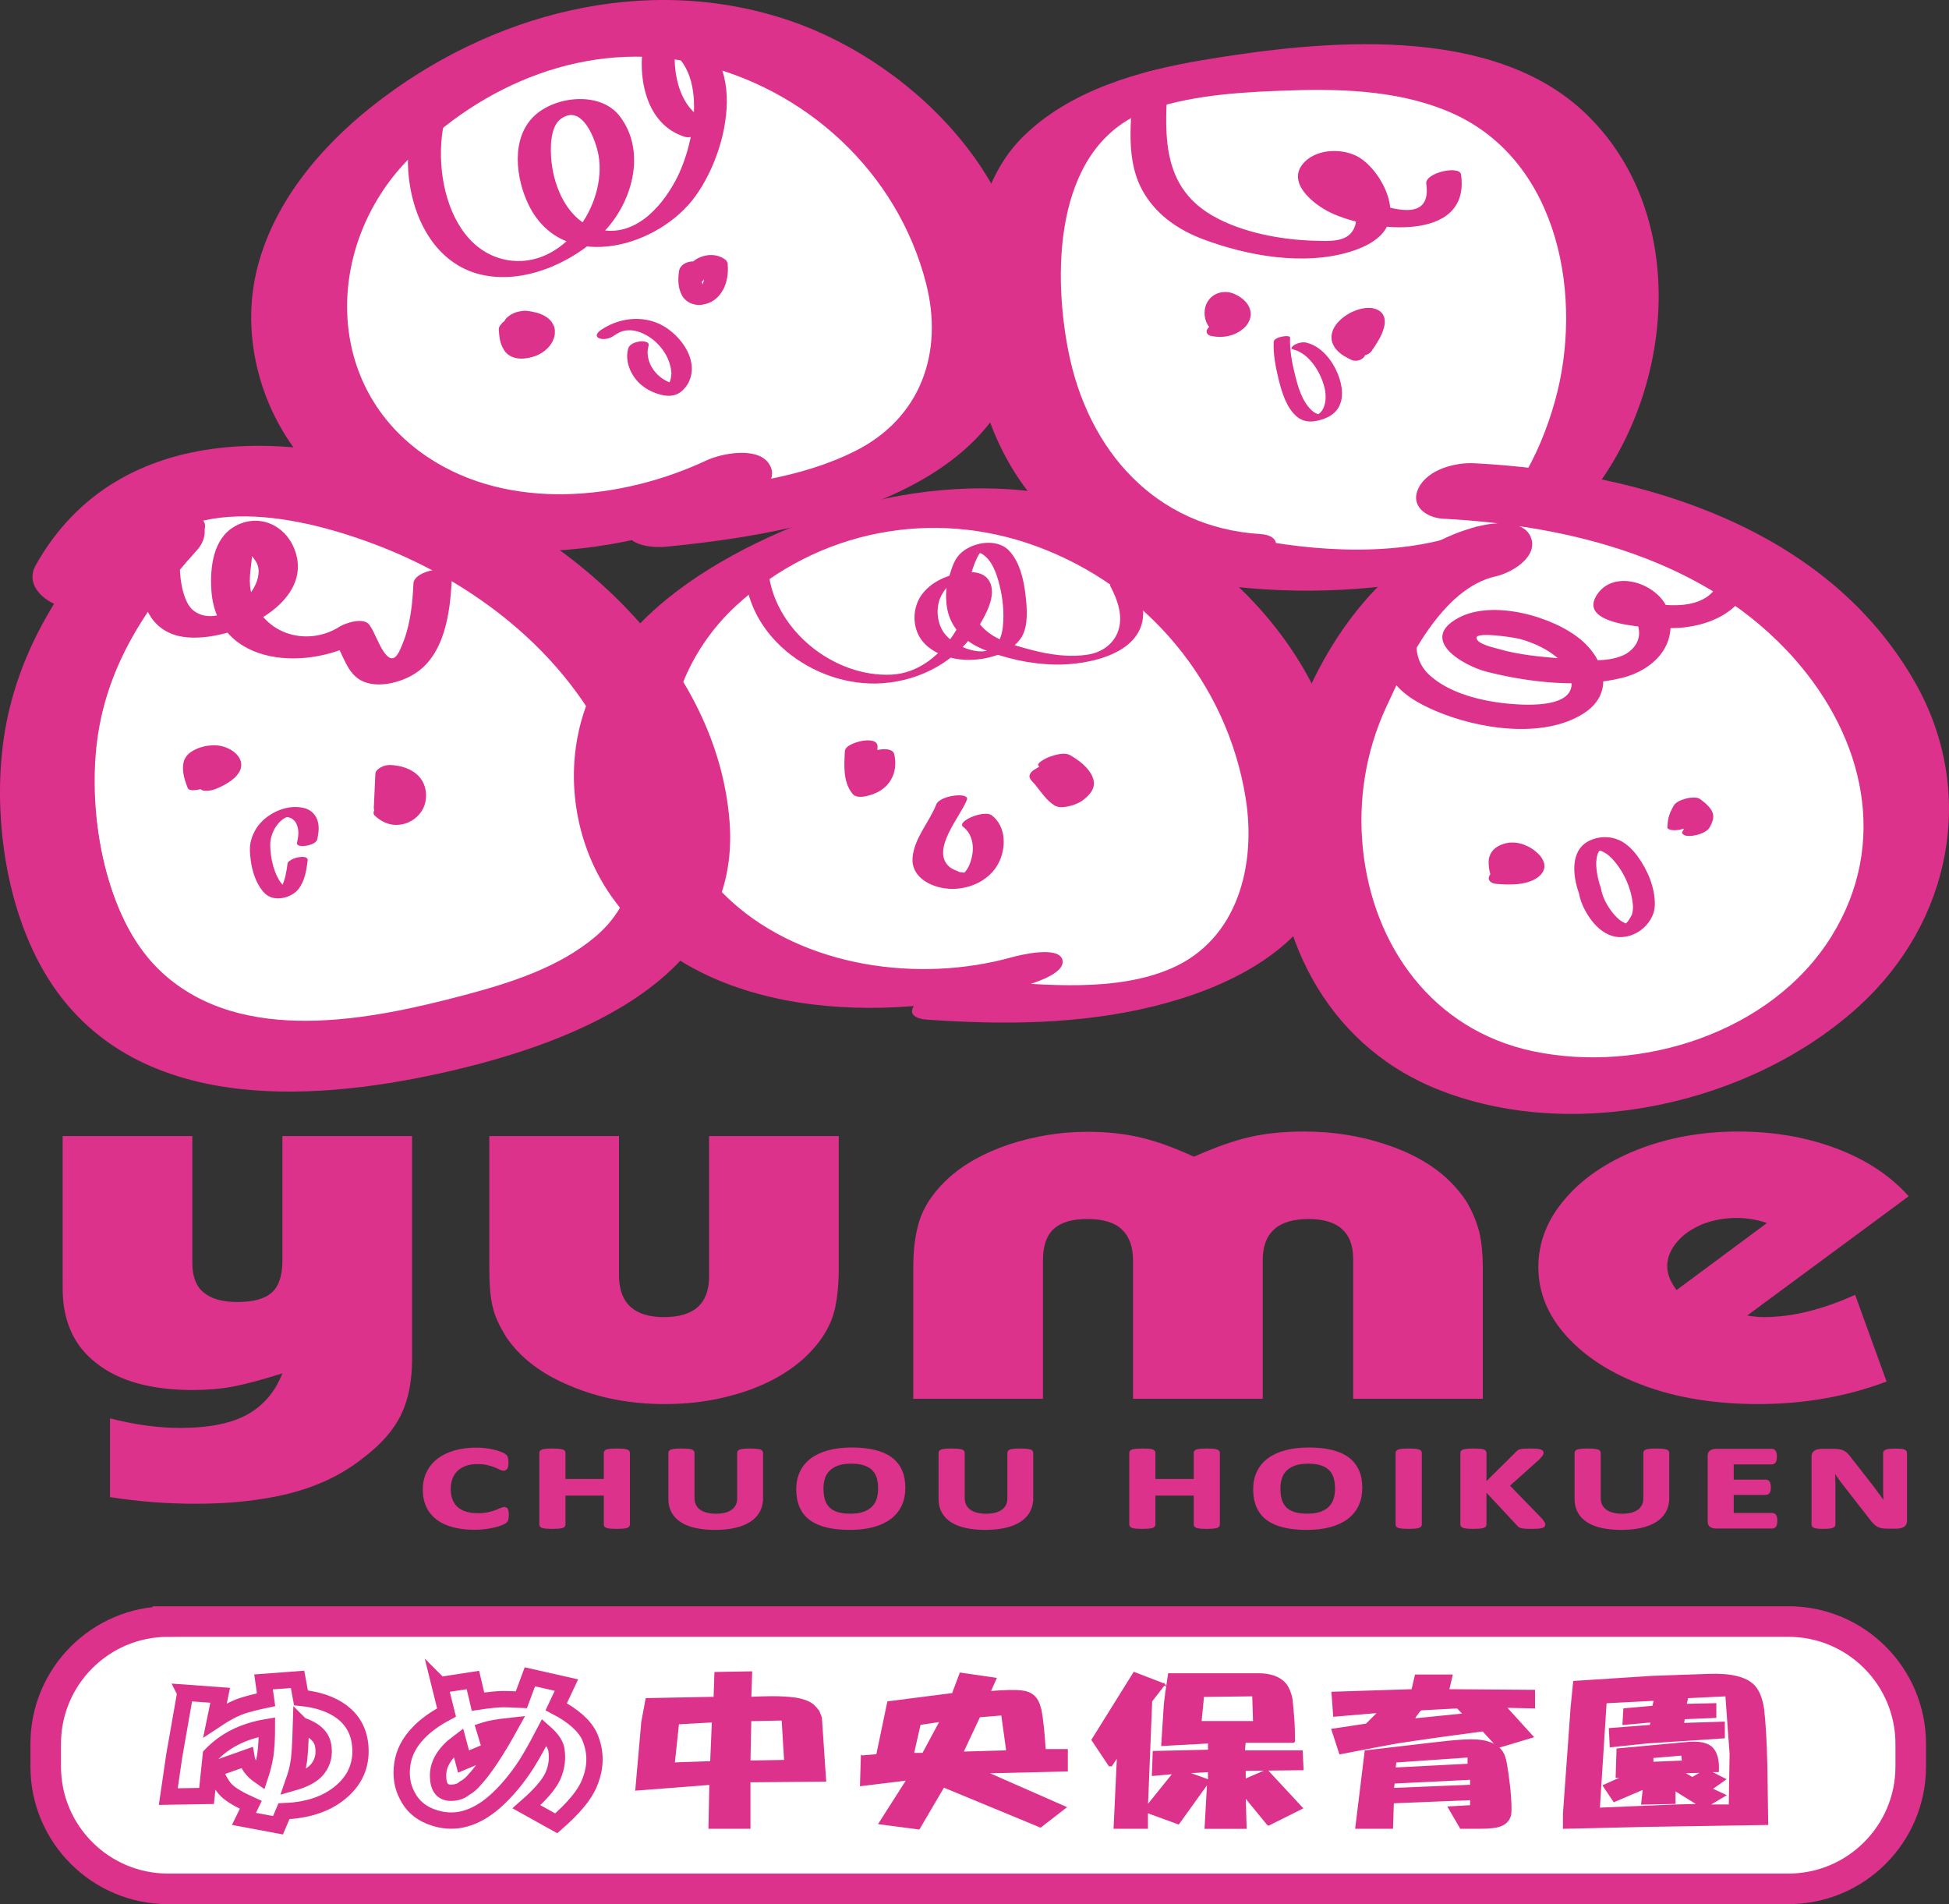 <?xml version="1.0" encoding="UTF-8"?>
<svg id="_レイヤー_2" data-name="レイヤー 2" xmlns="http://www.w3.org/2000/svg" width="308.293" height="301.162" viewBox="0 0 308.293 301.162">
  <rect x="0" y="0" width="308.293" height="301.162" fill="#333333" stroke="none"/>
  <defs>
    <style>
      .cls-1, .cls-2, .cls-3 {
        fill: #fff;
      }

      .cls-2 {
        stroke-width: 2.579px;
      }

      .cls-2, .cls-4, .cls-5, .cls-3 {
        stroke: #dd328b;
      }

      .cls-4 {
        stroke-width: .322px;
      }

      .cls-4, .cls-5, .cls-6 {
        fill: #dd328b;
      }

      .cls-5 {
        stroke-width: .542px;
      }

      .cls-3 {
        stroke-width: 4.836px;
      }
    </style>
  </defs>
  <g id="_レイヤー_1-2" data-name="レイヤー 1">
    <g>
      <g>
        <path class="cls-3" d="M26.575,256.466h256.319c10.677,0,19.345,8.668,19.345,19.345v3.589c0,10.676-8.668,19.344-19.344,19.344H26.575c-10.677,0-19.345-8.668-19.345-19.345v-3.587c0-10.677,8.668-19.345,19.345-19.345Z"/>
        <g>
          <path class="cls-2" d="M29.31,267.728l5.515.402-.807,3.93c1.614-1.074,3.003-1.813,4.17-2.217.986-.335,2.287-.671,3.901-1.007l-.403-2.821,5.381-.403.538,2.922c2.69.269,4.843,1.008,6.457,2.217,1.971,1.477,2.96,3.56,2.96,6.247,0,2.754-1.211,5.038-3.632,6.851-2.153,1.612-4.977,2.484-8.475,2.619l-.942,2.217-5.381-1.007,1.076-2.217c-1.795-.806-3.049-1.544-3.767-2.217-.718-.671-1.391-1.813-2.017-3.425l5.111-1.813c.179,1.075.896,2.049,2.153,2.921.358-1.074.626-2.149.807-3.224.178-1.208.269-2.72.269-4.534-3.678.605-6.637,2.083-8.878,4.434l-.672,6.449-6.054.1.942-6.449,1.749-9.974ZM47.604,272.866c-.09,3.224-.224,5.239-.403,6.045-.09.74-.359,1.748-.807,3.023,1.883-.536,3.182-1.275,3.901-2.217.808-1.073,1.076-2.317.808-3.727-.269-1.411-1.436-2.451-3.498-3.124Z"/>
          <path class="cls-2" d="M69.557,266.519l5.246-.806.807,3.425c1.793-.267,3.138-.402,4.035-.402.448,0,1.389.034,2.825.1l1.345-3.627,5.784,1.309-1.614,3.426c2.69,1.41,4.439,2.956,5.246,4.634,1.076,2.419,1.076,4.904,0,7.456-.718,1.813-2.468,3.929-5.246,6.347l-4.708-2.62c2.153-1.88,3.542-3.492,4.17-4.836.626-1.41.807-2.854.538-4.332-.181-.806-.807-1.678-1.883-2.619-1.435,2.754-2.556,4.702-3.363,5.843-1.435,2.083-2.96,3.829-4.574,5.239-3.05,2.619-6.144,3.459-9.282,2.519-2.064-.605-3.543-1.779-4.439-3.526-.807-1.477-1.076-3.157-.807-5.038.269-1.814,1.12-3.459,2.556-4.937,1.076-1.142,2.556-2.217,4.439-3.224l-1.076-4.332ZM76.686,273.672l.942,3.124-4.305,1.813-.807-3.023c-2.152,1.612-3.228,3.36-3.228,5.239,0,1.813.673,2.721,2.018,2.721.896,0,1.614-.236,2.152-.705.626-.336,1.21-.84,1.749-1.511,1.524-1.678,3.363-4.466,5.515-8.362-1.883.201-3.228.437-4.035.704Z"/>
          <path class="cls-4" d="M101.599,272.362l.672-3.627,10.762-.202.134-3.93,5.65-.1-.135,4.03c1.345-.066,2.51-.1,3.497-.1,1.255,0,2.422.068,3.497.2,1.345.202,2.331.571,2.96,1.109.269.269.538.571.807.906l.403,1.008.673,9.975-11.972.1v7.356h-6.322l.135-6.952-11.703.907.942-10.681ZM112.495,278.709l.269-6.448-5.515.302-.672,6.347,5.919-.202ZM124.198,278.509l-.403-6.549-5.112.1-.135,6.549,5.65-.1Z"/>
          <path class="cls-4" d="M136.331,277.803l2.422-.202,1.749-8.362,10.223-1.31,1.211-3.224,5.516.806-.942,2.115c2.51-.201,4.214-.234,5.111-.1,1.346.135,2.241.806,2.69,2.015.089.269.18.571.269.907.269,1.343.492,3.46.673,6.347h3.497v3.224l-12.645.302v.1l12.375,5.441-3.901,3.023-15.335-6.347-3.901,6.649-6.188-.806,4.439-6.953-7.399.907.135-4.534ZM146.016,277.4l2.825-5.239-3.363.504-1.076,4.736h1.614ZM159.332,276.997l-.807-5.845-3.631.303-2.69,5.742,7.129-.201Z"/>
          <path class="cls-4" d="M184.112,266.418l-2.019,2.619-.672,16.725,4.304-5.34-3.363.302.134-3.627,8.744-.202v-1.31l-7.398.403c.178-2.754.313-4.837.403-6.247.089-1.007.313-2.653.673-4.937h14.123c1.972,0,3.408.539,4.305,1.613.448.604.76,1.377.941,2.317.089.806.178,1.781.269,2.921.089,1.143.134,2.386.134,3.728l-.134.102h-7.667l-.134,1.511h9.146l.135,2.821-9.147.1v1.613l3.497-1.511,5.515,5.944-5.245,2.62-.135-.102-3.631-4.432.134,5.038h-6.322l.403-7.255-4.709,6.549-4.976-1.813v2.519h-5.112l.539-11.486-1.076,1.612h-.269l-2.69-4.03,6.591-10.579,4.709,1.815ZM191.24,281.632v-1.511l-3.631.202,3.631,1.31ZM198.37,272.362l-.135-4.232-7.936.102-.403,4.13h8.474Z"/>
          <path class="cls-4" d="M216.154,272.766l2.017-2.015-7.13.604-.268-3.627,12.643-.403.539-2.317h5.65l-.539,2.317,13.587.102v2.619l-4.574-.1,4.304,4.734-5.381,1.613-2.421-2.62c-5.112.673-9.642,1.311-13.587,1.915-1.883.337-4.888.907-9.012,1.713l-1.21-3.728,5.381-.806ZM233.91,289.088h-2.826l-1.882-3.224,3.497-.202v-1.108l-12.376.504-.134,4.03h-5.65l1.48-12.091,10.358-1.209,2.69-.302c1.972-.202,3.497-.268,4.574-.202,1.793.135,3.048.672,3.767,1.612.357.403.626,1.109.807,2.116.179,1.008.357,2.317.538,3.929.18,2.015.224,3.358.135,4.03-.181.806-.673,1.376-1.48,1.713-.629.268-1.795.403-3.497.403ZM232.699,282.438v-1.108l-12.241.604-.135,1.008,12.376-.504ZM232.296,279.113v-1.31l-11.569.806-.134,1.108,11.703-.604ZM231.623,271.153l-1.076-1.108-5.65.302c-.268,0-.718.539-1.345,1.613l8.071-.807Z"/>
          <path class="cls-4" d="M248.598,270.045l.403-4.03,12.509-.806,8.744-.302c3.497-.134,5.873.437,7.13,1.712.716.74,1.21,1.915,1.48,3.526.268,2.15.447,5.207.538,9.169l.134,9.168-19.235.302-12.914.303v-2.217l1.212-16.826ZM265.008,285.562l3.767-.102-3.901-2.417v2.115l-5.111.1.268-2.417-4.708,2.015-1.614-2.419,3.363-1.511-1.346.101.135-4.333,10.895-1.007c1.972-.201,3.316.068,4.036.807.716.739,1.03,1.949.941,3.627h-1.48l2.556,1.309-2.153,1.511,2.153,1.007-2.556,1.511.134.102h3.229l.134-8.162-.673-9.27-6.187.303-.268,1.208,4.708-.1v2.015l-4.977.202-.134.906,6.456-.2v2.317l-12.106.806-5.784.604-.135-2.719,6.457-.504.135-.705-4.44.402.134-2.317,4.574-.402.269-1.109-7.801.403-1.076,16.826,12.106-.504ZM266.22,278.609l-.135-1.108-4.708.402v.907l4.843-.202ZM267.699,281.228l1.749-1.008-3.363.102,1.614.906Z"/>
        </g>
      </g>
      <g>
        <path class="cls-5" d="M80.211,239.658c0,.155-.007.287-.02.396-.014.107-.034.201-.061.279-.027.078-.064.145-.11.201s-.118.12-.218.191c-.1.071-.293.162-.58.274-.286.112-.637.219-1.051.322-.414.103-.887.188-1.419.256-.532.068-1.108.103-1.726.103-1.21,0-2.302-.128-3.275-.383-.974-.254-1.802-.634-2.484-1.14-.682-.506-1.206-1.138-1.57-1.896-.364-.758-.546-1.641-.546-2.647,0-1.025.2-1.935.601-2.73.4-.795.96-1.463,1.679-2.003.718-.54,1.581-.95,2.586-1.23,1.005-.28,2.113-.42,3.323-.42.492,0,.964.028,1.419.084.455.056.876.131,1.262.219.387.091.735.195,1.044.313.309.119.525.219.648.303.123.084.206.154.253.21.045.056.082.127.109.215.027.086.048.189.061.307.014.118.02.265.02.437,0,.187-.009.345-.027.476-.019.131-.05.235-.096.317-.046.08-.1.14-.164.177-.064.037-.136.056-.219.056-.136,0-.309-.055-.518-.163-.209-.11-.48-.231-.812-.364-.332-.133-.728-.254-1.187-.364-.46-.107-1.008-.163-1.644-.163-.701,0-1.326.098-1.877.294-.55.196-1.019.476-1.405.84-.387.363-.68.802-.88,1.318-.2.516-.3,1.096-.3,1.742,0,.709.107,1.322.321,1.84.214.519.519.947.914,1.282.396.335.874.585,1.433.75.56.166,1.189.247,1.89.247.637,0,1.187-.051,1.651-.154.464-.103.862-.216,1.194-.34.332-.124.605-.236.819-.335.213-.099.379-.149.498-.149.091,0,.164.013.219.037.054.024.1.075.136.149.036.074.064.178.082.311.018.134.027.313.027.536Z"/>
        <path class="cls-5" d="M99.368,241.148c0,.063-.03.119-.089.168-.059.05-.157.091-.293.121-.136.032-.318.056-.546.075-.227.019-.514.028-.86.028-.355,0-.648-.009-.88-.028-.232-.019-.414-.043-.546-.075-.132-.03-.228-.071-.287-.121-.059-.049-.089-.105-.089-.168v-4.872h-6.605v4.872c0,.063-.027.119-.082.168-.054.05-.15.091-.286.121-.136.032-.319.056-.546.075-.228.019-.519.028-.874.028-.346,0-.635-.009-.867-.028-.232-.019-.416-.043-.552-.075-.137-.03-.234-.071-.294-.121-.059-.049-.089-.105-.089-.168v-11.386c0-.062.03-.118.089-.168.059-.049.157-.09.294-.121.136-.03.321-.056.552-.075.232-.019.521-.028.867-.028.355,0,.646.009.874.028.227.019.409.044.546.075.136.032.232.072.286.121.055.05.082.106.082.168v4.427h6.605v-4.427c0-.062.029-.118.089-.168.059-.049.155-.09.287-.121.132-.03.314-.056.546-.075.232-.019.525-.028.88-.028.345,0,.632.009.86.028.227.019.409.044.546.075.136.032.234.072.293.121.059.05.089.106.089.168v11.386Z"/>
        <path class="cls-5" d="M120.423,236.992c0,.739-.159,1.402-.478,1.985-.318.585-.787,1.079-1.406,1.482-.619.405-1.383.711-2.293.922-.91.211-1.956.317-3.139.317-1.11,0-2.107-.096-2.989-.285-.882-.189-1.628-.476-2.238-.862-.61-.386-1.076-.865-1.399-1.44-.323-.574-.484-1.247-.484-2.017v-7.333c0-.062.027-.118.082-.168.055-.049.152-.09.293-.121.141-.03.325-.056.553-.075.227-.019.519-.028.874-.028.346,0,.633.009.86.028.227.019.409.044.546.075.136.032.234.072.293.121.059.05.089.106.089.168v7.119c0,.478.086.892.259,1.244.173.35.421.641.744.87.322.231.71.403,1.16.518.451.114.953.173,1.508.173.564,0,1.069-.058,1.515-.177.446-.118.823-.29,1.133-.518.309-.226.548-.506.717-.837.168-.334.253-.71.253-1.133v-7.258c0-.062.027-.118.082-.168.055-.049.15-.09.287-.121.137-.03.321-.056.553-.075.232-.019.521-.028.866-.028s.63.009.853.028c.223.019.402.044.539.075.136.032.232.072.287.121.054.05.082.106.082.168v7.23Z"/>
        <path class="cls-5" d="M142.938,235.315c0,1.001-.182,1.895-.546,2.684-.364.788-.906,1.458-1.624,2.008-.719.549-1.609.968-2.668,1.257-1.06.289-2.286.434-3.678.434-1.374,0-2.573-.124-3.596-.369-1.024-.245-1.876-.619-2.559-1.122-.682-.504-1.194-1.143-1.535-1.919-.341-.777-.512-1.697-.512-2.759,0-.975.182-1.852.546-2.632.364-.78.905-1.443,1.624-1.99.718-.547,1.608-.967,2.668-1.258,1.059-.291,2.29-.438,3.691-.438,1.338,0,2.518.121,3.542.364,1.023.243,1.878.616,2.566,1.118.687.503,1.205,1.139,1.556,1.905.35.767.525,1.673.525,2.716ZM139.171,235.446c0-.633-.073-1.209-.218-1.728-.146-.518-.394-.963-.744-1.332-.35-.371-.817-.655-1.399-.858-.582-.201-1.31-.303-2.184-.303-.883,0-1.619.114-2.211.341-.591.227-1.069.529-1.433.91-.364.378-.621.821-.771,1.327-.15.506-.226,1.042-.226,1.607,0,.659.073,1.25.219,1.775.145.525.391.975.737,1.347.346.372.809.657,1.392.852.582.196,1.315.294,2.197.294s1.62-.112,2.211-.336c.591-.224,1.069-.527,1.433-.913.363-.385.621-.834.771-1.347.15-.512.225-1.057.225-1.635Z"/>
        <path class="cls-5" d="M163.16,236.992c0,.739-.159,1.402-.477,1.985-.32.585-.787,1.079-1.406,1.482-.618.405-1.383.711-2.293.922-.91.211-1.956.317-3.139.317-1.109,0-2.106-.096-2.988-.285-.883-.189-1.629-.476-2.239-.862-.609-.386-1.076-.865-1.398-1.44-.323-.574-.485-1.247-.485-2.017v-7.333c0-.062.027-.118.082-.168.055-.049.152-.09.293-.121.141-.03.325-.056.553-.075.227-.019.519-.028.873-.028.346,0,.632.009.859.028.227.019.409.044.547.075.136.032.233.072.293.121.059.05.089.106.089.168v7.119c0,.478.086.892.26,1.244.173.35.42.641.743.87.323.231.71.403,1.16.518.45.114.953.173,1.508.173.564,0,1.069-.058,1.515-.177.445-.118.823-.29,1.133-.518.309-.226.547-.506.716-.837.168-.334.252-.71.252-1.133v-7.258c0-.062.028-.118.083-.168.054-.049.149-.09.286-.121.136-.03.321-.056.553-.075.232-.019.521-.028.866-.028s.631.009.854.028c.223.019.402.044.539.075.136.032.232.072.287.121.055.05.082.106.082.168v7.23Z"/>
        <path class="cls-5" d="M192.686,241.148c0,.063-.03.119-.089.168-.06.05-.158.091-.294.121-.136.032-.318.056-.546.075-.227.019-.514.028-.859.028-.356,0-.648-.009-.88-.028-.232-.019-.414-.043-.546-.075-.132-.03-.227-.071-.287-.121-.059-.049-.089-.105-.089-.168v-4.872h-6.605v4.872c0,.063-.028.119-.082.168-.055.05-.15.091-.287.121-.136.032-.318.056-.546.075-.227.019-.519.028-.873.028-.346,0-.634-.009-.866-.028-.232-.019-.416-.043-.553-.075-.136-.03-.234-.071-.294-.121-.059-.049-.089-.105-.089-.168v-11.386c0-.062.029-.118.089-.168.059-.049.158-.09.294-.121.136-.03.321-.056.553-.075.232-.019.52-.028.866-.028.355,0,.646.009.873.028.227.019.409.044.546.075.136.032.232.072.287.121.054.05.082.106.082.168v4.427h6.605v-4.427c0-.062.029-.118.089-.168.059-.049.155-.09.287-.121.132-.03.314-.056.546-.075.232-.019.525-.028.88-.028.345,0,.632.009.859.028.227.019.409.044.546.075.136.032.234.072.294.121.058.05.089.106.089.168v11.386Z"/>
        <path class="cls-5" d="M215.215,235.315c0,1.001-.182,1.895-.546,2.684-.364.788-.905,1.458-1.624,2.008-.718.549-1.608.968-2.668,1.257s-2.286.434-3.677.434c-1.375,0-2.572-.124-3.596-.369-1.024-.245-1.876-.619-2.559-1.122-.683-.504-1.194-1.143-1.536-1.919-.341-.777-.512-1.697-.512-2.759,0-.975.182-1.852.546-2.632.364-.78.906-1.443,1.624-1.99.718-.547,1.608-.967,2.668-1.258,1.06-.291,2.29-.438,3.691-.438,1.338,0,2.519.121,3.542.364,1.024.243,1.879.616,2.565,1.118.687.503,1.206,1.139,1.556,1.905.351.767.526,1.673.526,2.716ZM211.448,235.446c0-.633-.072-1.209-.218-1.728-.146-.518-.394-.963-.744-1.332-.35-.371-.816-.655-1.398-.858-.583-.201-1.311-.303-2.184-.303-.883,0-1.62.114-2.211.341-.591.227-1.069.529-1.433.91-.364.378-.62.821-.771,1.327-.149.506-.225,1.042-.225,1.607,0,.659.073,1.25.218,1.775.146.525.392.975.737,1.347.346.372.81.657,1.392.852.582.196,1.314.294,2.197.294s1.62-.112,2.211-.336c.591-.224,1.069-.527,1.433-.913.364-.385.62-.834.771-1.347.15-.512.225-1.057.225-1.635Z"/>
        <path class="cls-5" d="M224.629,241.148c0,.063-.03.119-.089.168-.06.05-.158.091-.294.121-.136.032-.318.056-.546.075-.227.019-.519.028-.873.028-.346,0-.634-.009-.866-.028-.232-.019-.416-.043-.553-.075-.136-.03-.234-.071-.294-.121-.059-.049-.089-.105-.089-.168v-11.386c0-.062.029-.118.089-.168.059-.049.16-.09.301-.121.14-.03.324-.056.553-.075.226-.019.513-.028.859-.028.355,0,.646.009.873.028.227.019.409.044.546.075.136.032.234.072.294.121.058.05.089.106.089.168v11.386Z"/>
        <path class="cls-5" d="M244.168,241.12c0,.069-.024.129-.075.182-.05.054-.146.097-.287.131-.141.035-.335.061-.58.079-.246.019-.555.028-.928.028-.591,0-1.017-.016-1.276-.047-.26-.03-.447-.077-.56-.14-.114-.062-.203-.136-.266-.224l-5.336-5.721v5.721c0,.069-.028.128-.082.177-.055.05-.15.092-.287.126-.136.035-.318.061-.546.079-.227.019-.519.028-.873.028-.346,0-.634-.009-.866-.028-.232-.019-.416-.044-.553-.079-.136-.034-.234-.076-.294-.126-.059-.049-.089-.109-.089-.177v-11.358c0-.068.029-.127.089-.177.059-.049.157-.09.294-.121.136-.03.321-.056.553-.075.232-.019.52-.028.866-.028.354,0,.646.009.873.028.227.019.409.044.546.075.137.032.232.072.287.121.054.05.082.11.082.177v5.135l5.172-5.125c.064-.08.141-.147.232-.201.091-.052.21-.094.355-.126.146-.03.332-.051.56-.065.227-.012.519-.019.874-.019.364,0,.665.009.901.028.235.019.424.047.566.079.141.035.239.077.294.126.055.05.082.106.082.168,0,.106-.041.215-.123.326-.082.112-.237.289-.464.532l-4.845,4.332,5.282,5.45c.201.255.321.423.361.507.042.084.062.152.062.201Z"/>
        <path class="cls-5" d="M263.763,236.992c0,.739-.159,1.402-.477,1.985-.319.585-.787,1.079-1.406,1.482-.618.405-1.383.711-2.293.922-.91.211-1.956.317-3.139.317-1.109,0-2.106-.096-2.988-.285-.883-.189-1.629-.476-2.239-.862-.609-.386-1.075-.865-1.398-1.44-.323-.574-.485-1.247-.485-2.017v-7.333c0-.062.028-.118.083-.168.054-.049.152-.09.293-.121.141-.03.325-.056.553-.075.227-.019.519-.028.874-.028.346,0,.632.009.859.028.227.019.409.044.547.075.136.032.233.072.293.121.059.05.089.106.089.168v7.119c0,.478.086.892.26,1.244.173.35.42.641.743.87.323.231.71.403,1.16.518.45.114.953.173,1.508.173.564,0,1.069-.058,1.515-.177.446-.118.823-.29,1.133-.518.309-.226.547-.506.716-.837.168-.334.252-.71.252-1.133v-7.258c0-.062.028-.118.083-.168.054-.049.149-.09.286-.121.136-.03.321-.056.553-.075.232-.019.521-.028.866-.028s.631.009.854.028c.223.019.402.044.539.075.136.032.232.072.287.121.055.05.082.106.082.168v7.23Z"/>
        <path class="cls-5" d="M280.861,240.524c0,.181-.012.33-.034.451-.023.121-.057.219-.103.294-.045.075-.103.129-.17.163-.069.035-.143.051-.225.051h-8.871c-.301,0-.553-.061-.758-.182-.204-.121-.307-.317-.307-.591v-10.51c0-.273.103-.471.307-.592.205-.121.457-.182.758-.182h8.816c.082,0,.154.016.218.047.064.032.118.086.164.163.044.078.079.177.102.299.023.121.035.275.035.462,0,.173-.012.321-.035.442-.022.121-.057.219-.102.294-.047.074-.1.129-.164.162-.064.035-.136.051-.218.051h-6.305v2.946h5.336c.082,0,.157.016.225.051.069.034.125.086.17.159.045.07.08.167.103.288.022.121.034.269.034.442,0,.181-.012.33-.034.448-.022.119-.057.212-.103.284-.045.071-.101.123-.17.154-.068.03-.144.047-.225.047h-5.336v3.401h6.36c.082,0,.156.016.225.051.068.035.125.089.17.163.045.075.079.173.103.294.022.121.034.27.034.451Z"/>
        <path class="cls-5" d="M301.384,240.627c0,.143-.036.269-.11.381-.072.112-.17.205-.293.28-.124.075-.269.129-.437.163-.168.034-.339.051-.512.051h-1.528c-.32,0-.594-.021-.826-.065-.232-.043-.447-.122-.641-.238-.196-.114-.385-.271-.567-.465-.182-.196-.387-.449-.615-.759l-4.394-5.637c-.255-.336-.514-.697-.778-1.087-.264-.387-.5-.765-.71-1.131h-.027c.036.448.063.893.082,1.336.019.446.028.903.028,1.375v6.308c0,.063-.026.119-.076.168-.05.05-.136.092-.259.126-.122.035-.289.061-.498.079-.21.019-.478.028-.806.028-.318,0-.582-.009-.791-.028-.21-.019-.373-.044-.492-.079-.118-.034-.199-.076-.245-.126-.047-.049-.069-.105-.069-.168v-10.836c0-.291.125-.511.376-.658.249-.146.557-.219.921-.219h1.924c.345,0,.637.021.873.061.237.041.448.107.634.201.187.093.361.223.526.387.163.164.331.369.505.61l3.439,4.407c.199.268.398.531.594.788.195.258.384.516.566.773.182.258.36.511.533.759.173.25.341.497.505.746h.014c-.028-.436-.048-.889-.062-1.361s-.021-.922-.021-1.352v-5.656c0-.062.028-.118.083-.168.054-.049.145-.093.273-.131.127-.037.295-.063.505-.079.209-.014.477-.023.805-.023.309,0,.569.009.778.023.209.016.371.042.485.079.113.037.192.082.238.131.045.05.069.106.069.168v10.837Z"/>
      </g>
      <g>
        <path class="cls-1" d="M194.799,87.836c-27.512-1.271-37.052-27.731-33.289-50.974,1.973-13.568,8.282-19.133,21.91-23.056,14.945-3.211,42.639-5.838,56.341,3.252,16.942,11.838,18.607,34.033,11.057,51.897-4.449,8.902-9.474,15.824-19.691,18.605-12.93,3.306-29.739,3.18-42.366-.003"/>
        <path class="cls-6" d="M199.38,84.472c-16.616-1.04-27.306-13.209-30.399-28.997-2.599-13.268-1.975-33.07,13.093-38.189,7.037-2.391,15.299-2.78,22.687-3.005,8.35-.254,17.343.188,25.072,3.676,16.969,7.657,20.67,29.383,16.104,45.578-2.227,7.9-7.069,18.489-15.566,21.206-10.919,3.491-24.786,2.348-35.746-.281-3.321-.796-7.199-.01-10.167,1.64-1.288.716-4.965,3.736-1.561,4.552,12.799,3.07,26.178,3.522,39.203,1.67,11.713-1.666,23.297-5.567,30.534-15.456,12.352-16.881,14.166-43.393-1.668-58.775-14.951-14.524-42.056-11.722-60.801-8.575-9.987,1.677-20.908,4.763-28.326,12.085-6.735,6.648-8.149,16.65-8.334,25.704-.214,10.504,2.303,21.183,8.588,29.74,6.663,9.07,17.093,13.463,28.126,14.154,3.372.211,7.539-.547,10.229-2.741,2.042-1.665,2.044-3.792-1.068-3.987h0Z"/>
      </g>
      <path class="cls-6" d="M179.29,13.133c-.322,5.865-1.491,12.358,1.801,17.636,2.151,3.449,5.471,5.655,9.191,7.061,7.01,2.65,15.964,4.234,23.28,1.988,2.491-.765,5.446-2.171,6.194-4.914.936-3.431-1.908-8.245-4.718-9.977-2.433-1.5-6.532-1.479-8.669.677-3.112,3.141,1.347,6.709,4.134,8.046,6.161,2.956,22.16,4.883,20.602-6.05-.213-1.491-5.749-.286-5.498,1.473.8,5.612-4.399,4.299-8.143,3.068-1.936-.637-4.017-1.434-5.409-3.001-.587-.66-.775-1.771-1.234-2.313-.832-.984.009.58.214.983,1.144,2.253,4.608,5.387,3.096,8.419-1.078,2.162-4.037,1.898-6.111,1.847-5.317-.131-11.56-1.277-16.226-3.964-8.608-4.958-7.471-13.949-7.005-22.453.068-1.232-5.394-.431-5.498,1.473h0Z"/>
      <g>
        <g>
          <path class="cls-1" d="M114.726,76.162c-18.778,9.027-48.931,10.59-62.118-9.291-15.351-24.797,4.076-47.329,27.429-57.64,24.921-11.737,58.116-1.424,70.126,24.115,4.957,9.562,7.382,21.707.608,31.31-9.037,12.803-29.644,16.026-44.45,17.423"/>
          <path class="cls-6" d="M111.736,72.825c-13.482,6.314-31.178,8.096-44.106-.542-16.58-11.079-16.22-33.43-3.195-46.927,11.769-12.195,28.6-19.12,45.441-15.379,17.564,3.902,32.085,17.23,36.601,34.81,2.822,10.987-.84,21.325-11.151,26.522-8.606,4.338-18.621,5.468-28.085,6.384-2.676.259-7.914,1.956-8.298,5.221-.401,3.41,4.109,3.776,6.456,3.549,20.302-1.965,53.406-7.708,56.702-32.904,3.002-22.948-16.955-43.39-37.105-50.266-22.804-7.781-47.56-1.169-66.081,13.468-8.472,6.696-15.958,15.669-18.406,26.422-2.528,11.104,1.274,23.51,9.286,31.553,17.257,17.324,47.574,14.29,67.918,4.763,2.183-1.022,5.869-3.554,3.817-6.302-1.931-2.586-7.474-1.46-9.796-.372h0Z"/>
        </g>
        <path class="cls-6" d="M68.136,13.25c-6.66,8.734-4.162,27.221,7.825,30.152,6.783,1.659,14.485-1.785,19.294-6.483,4.655-4.547,7.179-12.893,2.725-18.601-3.029-3.882-10.081-3.17-13.457.006-3.743,3.521-2.95,9.869-.91,14.065,5.197,10.687,19.609,7.086,25.837-.644,6.085-7.553,9.709-24.893-3.24-27.494-1.05-.211-3.904.33-4.212,1.633-1.364,5.758-.052,13.829,6.38,15.771,1.379.416,6.041-1.72,4.194-2.278-5.654-1.707-6.584-9.34-5.417-14.268l-4.212,1.633c9.661,1.94,7.239,15.642,3.902,21.843-2.454,4.559-6.824,9.193-12.488,7.599-4.449-1.253-6.68-6.356-7.126-10.619-.188-1.796-.285-5.416,1.415-6.71,3.508-2.67,5.636,3.466,6.033,5.716,1.383,7.842-5.645,18.174-14.508,16.55-11.107-2.035-13.012-20.459-7.264-27.996,1.227-1.609-3.875-1.05-4.771.125h0Z"/>
        <path class="cls-6" d="M99.391,55.078c-.611,1.985.36,4.246,1.825,5.6,1.026.947,2.321,1.552,3.683,1.831,1.141.233,2.249.049,3.101-.792.355-.35.667-.731.895-1.175,1.916-3.733-1.663-8.188-5.046-9.507-2.936-1.145-6.283-.58-8.849,1.198-.413.286-.966.898-.282,1.243.632.319,1.71.084,2.266-.301.152-.105.305-.208.463-.305.096-.059.193-.113.29-.169.041-.024.29-.152.11-.062-.147.073.28-.123.341-.148.076-.031.157-.056.231-.091.13-.06-.327.088.044-.011.153-.041.307-.076.46-.117.221-.06-.316.025-.09.02.093-.002.192-.029.284-.04.12-.014.553-.003.16-.019.167.007.334-.003.501.005.092.004.184.011.275.019-.05-.004-.28-.044-.03,0,.143.025.287.045.43.075.142.029.283.063.423.102.07.019.139.039.208.06-.235-.073.098.038.117.045.572.214,1.122.497,1.629.84,1.735,1.173,3.224,3.293,3.364,5.553.012.2.014.095-.003.302-.01.13-.022.258-.042.387-.042.269-.116.524-.206.78-.019.053-.042.105-.064.157.087-.201-.015.028-.041.071-.074.123-.147.245-.232.361-.034.046-.075.091-.107.138-.13.197.163-.137-.031.036-.115.103-.223.209-.343.307l2.263-.606c-1.682-.242-3.165-1.065-4.143-2.547-.711-1.077-1.019-2.459-.655-3.643.212-.688-.993-.737-1.38-.68-.631.093-1.604.383-1.819,1.084h0Z"/>
        <path class="cls-6" d="M78.918,52.349c.034.651.109,1.31.305,1.934.07.223.158.438.267.645.146.277.289.568.504.801,1.24,1.347,3.334,1.115,4.875.505.619-.245,1.25-.66,1.72-1.134.324-.327.636-.713.826-1.139.184-.412.35-.82.355-1.275.003-.276.004-.578-.065-.852-.071-.281-.222-.542-.367-.789-.282-.48-.768-.852-1.25-1.113-.872-.473-1.835-.651-2.807-.772-.344-.024-.681.004-1.013.086-.357.049-.701.151-1.03.304-.302.119-.574.285-.815.498-.229.154-.415.35-.56.588-.194.379-.296.843.039,1.193.38.397.907.485,1.429.55.058.007.116.015.173.023l-.587-.087c.387.058.769.145,1.136.283l-.486-.186c.283.109.553.248.794.433l-.355-.278c.216.17.402.373.535.615l-.197-.362c.134.25.205.524.213.807l-.011-.412c.005.289-.055.573-.162.841l.169-.418c-.092.222-.214.429-.365.616l.328-.404c-.106.13-.225.248-.356.353l.465-.369c-.088.069-.18.13-.278.184l.582-.313c-.074.039-.15.073-.228.102l.677-.237c-.071.025-.144.045-.218.059l.705-.133c-.062.011-.124.018-.187.02l.661-.02c-.068.002-.136-.002-.204-.011l.587.087c-.087-.013-.17-.035-.252-.066l.486.186c-.117-.047-.225-.11-.324-.188l.355.278c-.207-.165-.364-.379-.491-.61l.197.362c-.419-.78-.527-1.709-.572-2.579-.059-.223-.183-.39-.374-.501-.185-.172-.406-.281-.663-.325-.303-.08-.609-.105-.918-.077-.351-.007-.696.041-1.036.143-.612.181-1.282.442-1.725.92l-.328.404c-.168.256-.221.533-.158.831h0Z"/>
        <path class="cls-6" d="M107.413,42.862c-.209,1.325-.178,2.756.511,3.942.602,1.035,1.884,1.558,3.047,1.404.804-.106,1.557-.389,2.195-.902.543-.437.943-.972,1.271-1.583.305-.569.48-1.218.593-1.85.058-.324.09-.653.102-.982.006-.167.007-.334.003-.501-.002-.097-.006-.194-.011-.291-.002-.04-.005-.079-.007-.119.023-.255-.039-.487-.186-.696-.08-.114-.176-.207-.289-.281-1.203-.841-2.727-.845-4.037-.258-1.125.504-1.955,1.529-2.464,2.625-.154.333-.121.756.09,1.057.22.313.662.52,1.032.562.883.1,1.927-.273,2.322-1.125.083-.179.174-.353.276-.521l-.209.34c.159-.255.339-.491.55-.704l-.307.302c.142-.138.294-.262.461-.369l-.392.246c.129-.079.263-.146.405-.199l-.463.174c.108-.037.216-.066.328-.086l-.488.081c.112-.017.223-.024.336-.023l-.463-.017c.133.006.262.025.391.056l-.417-.108c.154.042.3.1.442.174l-.351-.19c.084.046.165.096.245.149l-.451-.96c.051.793.01,1.593-.19,2.364l.097-.361c-.113.423-.274.832-.501,1.207l.209-.34c-.134.215-.288.416-.468.594l.307-.302c-.119.115-.247.218-.386.307l.392-.246c-.106.066-.216.122-.332.167l.463-.174c-.102.038-.205.067-.312.085l.488-.081c-.095.015-.19.021-.287.018l.463.017c-.095-.004-.188-.018-.28-.04l.417.108c-.109-.028-.212-.069-.312-.121l.351.19c-.135-.074-.256-.166-.365-.274l.264.264c-.165-.168-.294-.364-.398-.575l.157.331c-.197-.414-.289-.865-.328-1.32l.029.365c-.045-.588,0-1.178.092-1.76.057-.363-.173-.751-.451-.96-.324-.244-.834-.352-1.23-.315-.859.081-1.809.574-1.956,1.504h0Z"/>
      </g>
      <path class="cls-6" d="M201.468,54.081c-.08,1.963.312,4.01.781,5.906.503,2.032,1.229,4.51,2.896,5.916.877.739,1.939.89,3.045.674,1.199-.233,2.507-.734,3.274-1.736,1.238-1.617.875-3.922.16-5.681-.882-2.17-2.599-4.387-4.978-4.965-.591-.143-1.291.035-1.821.308-.232.12-.889.619-.295.763,1.842.447,3.232,2.072,4.079,3.688.811,1.547,1.452,3.609.83,5.329-.109.302-.253.588-.461.832-.125.146-.24.241-.314.299-.018.015-.291.185-.095.065-.127.062-.121.062.016.002-.066.027-.133.052-.201.075.431-.095-.262.053.138-.042-.482.115.079.08.149.013-.027.026-.234-.041-.38-.097-.32-.124-.606-.344-.857-.578-1.447-1.351-2.086-3.572-2.556-5.429-.489-1.935-.896-4.032-.814-6.039.02-.489-2.562-.134-2.596.696h0Z"/>
      <g>
        <path class="cls-6" d="M192.886,51.602c-1.951-1.435-1.065-6.099,2.203-3.931,3.261,2.168.42,5.399-2.904,4.572"/>
        <path class="cls-6" d="M193.891,50.869c-.041-.031-.08-.066-.121-.096-.126-.094.175.184.072.065-.059-.068-.124-.13-.18-.201-.113-.143-.208-.298-.29-.461l.107.215c-.186-.383-.287-.798-.315-1.223l.015.24c-.02-.368.026-.716.113-1.073.035-.143-.093.245-.025.082.016-.039.03-.08.046-.119.032-.077.068-.152.109-.224.019-.035.046-.069.063-.105.017-.038-.189.249-.068.101.05-.061.103-.119.155-.178.106-.12-.268.214-.116.104.031-.022.062-.047.092-.07.15-.116-.148.092-.175.099.037-.009.085-.043.119-.06.192-.098-.247.075-.195.069.036-.005.082-.021.116-.032.158-.052-.383.045-.214.037.048-.002.098-.008.146-.012.177-.015-.372-.022-.16-.001.047.005.094.008.14.014.042.006.083.016.124.021-.389-.046-.195-.043-.083-.01.109.033.213.076.319.117.164.064-.218-.115-.058-.029.066.035.133.07.198.107.152.088.3.184.442.288.077.056.152.114.225.175.026.022.051.045.078.067.101.082-.167-.168-.016-.013.217.224.409.461.554.738l-.107-.215c.124.25.203.514.225.793l-.015-.24c.011.201-.013.39-.053.586-.029.144-.089.036.024-.066-.024.022-.037.099-.049.128-.036.085-.078.167-.124.247-.023.04-.051.079-.074.119.165-.29.101-.145.046-.074-.065.083-.134.161-.208.236-.036.036-.183.171-.013.017.177-.16-.002-.003-.041.027-.082.064-.167.12-.253.178-.181.123.302-.163.105-.062-.048.024-.094.051-.143.074-.098.048-.2.087-.3.131.472-.21.071-.029-.065.006-.056.015-.112.026-.168.04-.28.07.332-.044.094-.014-.119.015-.237.03-.357.038-.061.004-.122.005-.183.007-.24.008.328.017.085,0-.127-.009-.253-.016-.379-.032-.075-.01-.15-.021-.225-.035-.28-.05.231.055.007.001-.336-.081-.646-.096-.985-.005-.291.078-.656.254-.85.497-.153.191-.305.452-.218.708.083.241.29.443.542.504,1.888.455,3.925.097,5.379-1.243.506-.466.884-1.094,1.004-1.777.126-.716-.106-1.447-.522-2.028-.503-.703-1.266-1.217-2.047-1.564-.716-.318-1.548-.389-2.307-.192-1.291.335-2.193,1.393-2.362,2.705-.162,1.251.283,2.57,1.306,3.338.228.171.612.207.881.186.322-.025.72-.15.977-.354.436-.346.673-.906.151-1.297h0Z"/>
      </g>
      <g>
        <path class="cls-6" d="M214.629,56.011c-9.047-4.032,8.669-11.343,1.124-.85"/>
        <path class="cls-6" d="M215.396,55.054c-.22-.098-.437-.204-.649-.319l.265.144c-.362-.197-.712-.422-1.025-.692-.076-.065-.149-.133-.219-.204l.2.2c-.178-.179-.338-.377-.465-.595-.032-.055-.061-.111-.089-.168l.119.251c-.081-.171-.14-.353-.17-.54-.008-.051-.014-.101-.018-.153l.022.277c-.014-.175-.003-.352.03-.524.009-.05.021-.099.034-.148l-.073.273c.05-.189.125-.37.217-.542.027-.05.055-.099.085-.148l-.158.257c.125-.204.272-.393.434-.568.048-.051.096-.102.146-.151l-.232.228c.21-.207.44-.393.682-.561.069-.048.14-.094.211-.139l-.296.187c.259-.163.53-.306.811-.427.077-.033.154-.064.232-.093l-.35.132c.223-.084.451-.153.683-.204.062-.013.125-.025.188-.036l-.369.061c.16-.026.322-.043.484-.045.043,0,.087,0,.13.002l-.35-.013c.142.006.283.024.42.059l-.315-.082c.109.028.216.068.315.122l-.265-.144c.092.05.178.113.252.187l-.2-.2c.083.084.151.182.202.289l-.119-.251c.07.149.106.31.12.473l-.022-.277c.018.228-.006.457-.051.681-.015.076-.033.151-.053.225l.073-.273c-.067.251-.156.496-.257.735-.125.296-.269.584-.424.866-.102.186-.21.37-.32.551l.158-.257c-.255.416-.528.82-.812,1.215-.104.115-.168.246-.194.394-.052.134-.057.271-.014.413.034.144.107.261.219.351.096.116.218.197.365.244l.315.082c.243.033.482.017.718-.047l.35-.132c.206-.1.382-.239.528-.415.388-.539.749-1.096,1.087-1.668.225-.381.434-.772.609-1.179.169-.393.297-.801.388-1.218.053-.243.082-.491.063-.74-.014-.19-.021-.385-.074-.569-.013-.044-.027-.087-.045-.129-.051-.124-.108-.247-.174-.365-.041-.074-.09-.142-.148-.204-.115-.124-.239-.259-.383-.356-.117-.078-.246-.142-.37-.207-.038-.02-.077-.038-.116-.054-.04-.016-.081-.031-.123-.043-.146-.044-.294-.083-.443-.115-.093-.02-.187-.033-.281-.039-.215-.015-.433-.026-.649-.017-.108.005-.215.016-.321.031-.233.034-.468.07-.698.124-.355.083-.697.214-1.035.348-.236.093-.467.203-.689.326-.325.181-.643.381-.942.603-.29.216-.549.465-.803.723-.171.173-.328.36-.464.562-.181.27-.358.556-.47.864-.069.191-.121.389-.162.588-.022.107-.036.216-.04.326-.008.201.011.404.037.602.015.113.04.225.075.333.064.201.16.394.256.58.06.117.131.228.208.334.086.117.181.227.282.331.178.183.357.362.555.522.38.307.805.545,1.235.775.196.105.395.201.598.291.158.065.321.095.49.089.184.019.365,0,.544-.054.182-.042.348-.117.498-.225.149-.079.276-.186.38-.322l.158-.257c.08-.178.097-.361.05-.55l-.119-.251c-.121-.16-.276-.275-.465-.345h0Z"/>
      </g>
      <g>
        <g>
          <path class="cls-1" d="M24.935,84.608c-8.727,9.532-15.328,19.019-16.964,32.44-1.492,9.806.896,22.505,4.914,31.769,9.979,19.98,33.567,20.127,52.821,16.113,15.229-3.291,40.809-9.561,42.308-29.355,1.137-16.812-12.412-34.801-25.15-44.523-17.256-12.39-56.429-26.236-70.133-.664"/>
          <path class="cls-6" d="M18.124,84.591C9.211,94.424,2.144,105.351.539,118.789c-1.495,12.515.956,27.811,8.725,38.035,14.302,18.822,42.83,15.066,62.826,10.275,18.94-4.538,45.093-14.193,43.246-37.965-1.036-13.34-9.603-25.879-18.89-35.019-7.343-7.227-16.338-12.42-25.891-16.172-20.872-8.199-51.877-10.278-64.636,12.43-3.22,5.73,11.394,4,13.622.034,3.508-6.243,8.2-10.102,15.455-10.452,8.083-.39,16.326,1.901,23.78,4.829,18.221,7.157,34.852,21.446,40.448,40.823,2.522,8.734,1.998,17.96-5.029,24.385-5.796,5.3-13.821,7.721-21.266,9.637-15.567,4.006-35.574,7.062-47.891-5.958-8.342-8.818-11.118-24.41-9.929-36.126,1.331-13.115,7.974-23.365,16.635-32.92,2.395-2.642-2.046-3.894-3.887-3.952-3.479-.11-7.386,1.326-9.735,3.918h0Z"/>
        </g>
        <path class="cls-6" d="M28.546,80.162c-6.991,3.343-9.39,18.362-.214,20.445,6.971,1.583,21.852-4.667,18.226-13.799-1.543-3.886-5.722-5.631-9.399-3.574-3.445,1.928-3.954,6.492-3.727,10.072.79,12.426,15.881,12.906,24.101,7.693l-4.701.251c1.502,2.195,2.004,5.476,4.699,6.568,2.419.979,5.633.167,7.795-1.097,5.045-2.951,5.893-9.881,6.138-15.166.118-2.549-5.967-1.367-6.065.728-.142,3.058-.453,6.259-1.562,9.136-.754,1.954-1.529,3.936-3.088,1.732-.915-1.294-1.383-2.96-2.302-4.303-.876-1.28-3.781-.332-4.701.251-5.425,3.442-12.678.994-14.059-5.556-.456-2.162.142-4.09.214-6.21.137-.635.356-1.24.658-1.817l-1.857.647c.275,1.279,2.036,2.191,2.191,3.843.407,4.327-6.647,9.671-10.404,6.463-2.584-2.207-3.024-12.03.478-13.704,3.783-1.809.33-3.921-2.424-2.604h0Z"/>
        <path class="cls-6" d="M50.163,132.805c.26-1.069.408-2.33-.068-3.363-.368-.801-1.043-1.375-1.893-1.612-2.465-.686-5.361.505-7.022,2.354-.792.881-1.34,2.007-1.568,3.168-.131.669-.079,1.408-.024,2.085.052.63.149,1.257.294,1.873.258,1.096.665,2.15,1.282,3.095.438.67,1.018,1.301,1.809,1.539,1.477.444,3.402-.186,4.322-1.431s1.191-2.917,1.373-4.417c.079-.65-.923-.599-1.34-.53s-.849.182-1.215.398c-.208.123-.595.333-.627.6-.154,1.275-.38,2.582-.962,3.739-.02.039-.042.078-.063.116.118-.215.017-.031-.012.009-.045.063-.087.128-.134.189-.054.07-.118.133-.172.203-.12.151.2-.153.09-.084-.042.026-.09.069-.126.103-.136.126.362-.21.093-.066-.149.08.429-.191.233-.111-.122.05-.308.07.306-.101-.213.059.476-.088.298-.061-.131.02-.266-.004.266-.021-.266.009.4.054.101.003-.206-.035.296.113.073.017-.064-.027-.13-.052-.194-.078-.026-.011-.051-.029-.078-.039-.152-.059.173.139.05.027-.057-.052-.131-.09-.192-.138-.285-.225-.525-.503-.736-.796-.028-.039-.193-.29-.102-.145-.052-.082-.102-.166-.15-.251-.119-.21-.228-.425-.328-.644-.205-.45-.372-.916-.51-1.391-.317-1.092-.478-2.231-.491-3.367-.007-.573.07-1.024.254-1.586.077-.235.167-.465.271-.689.048-.103.098-.204.151-.305,0-.002.121-.215.05-.092-.062.106.08-.127.094-.148.117-.18.243-.354.378-.52.073-.09.149-.178.228-.263.031-.034.064-.066.094-.1.032-.033.064-.065.096-.097-.124.117-.155.146-.091.086.161-.136.315-.277.485-.402.035-.026.071-.05.106-.076.14-.104.198-.036-.082.05.093-.028.186-.113.272-.161.134-.074.48-.196-.032.004.094-.037.185-.081.279-.117.037-.014.075-.027.112-.041.243-.096-.413.116-.223.074.101-.022.209-.05.308-.081-.579.18-.27.058-.099.03.332-.055-.392.008-.099.006.08,0,.162-.001.242-.005.228-.01-.365-.039-.141-.008.052.007.104.01.156.017.072.01.369.091.159.022-.223-.073.095.034.146.053.086.032.166.075.251.109.063.025.163.108-.053-.035.041.027.084.052.125.08.151.104.29.225.412.362.069.077.131.16.191.244-.111-.155.028.052.059.113.513,1.004.383,2.051.134,3.074-.239.984,2.947.499,3.182-.468h0Z"/>
        <g>
          <path class="cls-6" d="M31.495,124.179c-4.231-10.281,10.934-3.697,2.013.094"/>
          <path class="cls-6" d="M33.284,123.699c-.379-.922-.704-1.904-.756-2.906-.01-.2-.008-.4.01-.599l-.018.189c.039-.411.151-.821.386-1.165l-.139.203c.093-.135.202-.257.328-.362l-.245.206c.077-.064.158-.121.244-.172l-.335.198c.066-.038.134-.073.203-.104l-.41.18c.065-.028.131-.053.199-.075l-.469.151c.071-.023.143-.042.217-.058l-.482.104c.083-.018.168-.031.252-.041l-.445.049c.118-.013.237-.019.355-.017l-.389-.004c.191.002.381.022.568.055l-.315-.056c.366.066.722.184,1.058.344l-.222-.106c.433.208.838.486,1.166.839.087.094.168.193.242.297l-.11-.155c.214.303.366.653.399,1.026.009.104.009.209,0,.313l.018-.189c-.033.349-.171.677-.368.965l.139-.203c-.174.251-.388.472-.621.669l.245-.206c-.239.201-.498.378-.767.537l.335-.198c-.317.187-.647.351-.984.499l.41-.18c-.039.017-.077.034-.116.05-.204.07-.397.163-.577.279-.154.079-.291.18-.412.305-.131.15-.254.391-.047.547l.222.106c.231.059.466.079.704.06.469-.031.963-.12,1.396-.304.341-.145.683-.292,1.015-.459.294-.148.577-.316.859-.486.383-.23.732-.502,1.066-.799.272-.242.486-.515.688-.817.127-.189.23-.394.293-.613.127-.44.125-.928-.042-1.357-.17-.438-.48-.837-.825-1.152-.393-.357-.861-.612-1.346-.821-.502-.216-1.058-.34-1.602-.377-.49-.033-.963-.004-1.448.065-.261.037-.52.095-.775.164-.251.068-.502.144-.742.244-.37.154-.656.296-.995.506-.172.106-.324.241-.476.373-.216.187-.384.424-.528.669-.293.499-.358,1.116-.348,1.683.015.802.225,1.596.489,2.349.084.241.176.48.273.716.099.242.424.294.647.317.205.018.409.011.612-.021.239-.019.473-.062.704-.129.417-.119.866-.263,1.214-.528l.245-.206c.121-.106.173-.237.157-.392h0Z"/>
        </g>
        <g>
          <path class="cls-6" d="M60.932,127.556c.093-2.013.156-3.355.248-5.368,7.38.341,4.23,10.282-.278,6.039"/>
          <path class="cls-6" d="M62.736,127.385c.082-1.79.166-3.579.248-5.368l-2.453,1.36c.251.013.502.035.751.072.128.019.373.086-.154-.031.051.011.102.02.153.031.109.024.216.05.323.08.193.054.378.125.565.194.153.057-.352-.166-.166-.071.047.024.096.045.143.069.084.043.167.088.248.137.149.088.287.188.425.292.228.171-.247-.24-.018-.014.06.059.121.117.178.179.22.237.405.504.554.791l-.142-.274c.241.477.373.995.402,1.527l-.014-.309c.02.443-.028.888-.152,1.315-.014.05-.033.099-.047.15-.036.138.141-.354.044-.128-.045.106-.089.211-.141.314-.045.089-.094.176-.148.261-.026.042-.054.082-.081.123-.137.21.234-.292.112-.15-.063.073-.122.147-.189.217-.033.034-.068.066-.101.099-.194.194.379-.291.156-.132-.076.054-.151.106-.228.157-.181.12.501-.254.247-.142-.047.021-.095.041-.141.064-.229.113.551-.171.303-.108-.039.01-.078.022-.117.033-.284.08.272-.053.315-.054-.057,0-.12.013-.176.02-.276.034.442.019.276,0-.049-.005-.099-.004-.148-.008-.051-.004-.101-.013-.151-.018-.199-.021.501.118.196.032-.072-.02-.317-.143-.378-.125-.004.001.365.172.217.094-.034-.018-.069-.033-.103-.05-.063-.032-.126-.066-.187-.102-.132-.077-.259-.162-.381-.252-.07-.052-.139-.129-.216-.169.002.001.257.233.12.102-.043-.041-.088-.08-.131-.12-.631-.588-1.663-.545-2.406-.176-.353.175-.762.418-.934.79-.124.269-.206.658.046.893,1.068.996,2.34,1.605,3.831,1.475,1.448-.126,2.742-.898,3.555-2.091,1.121-1.644.995-4.09-.368-5.557-1.136-1.223-2.818-1.726-4.445-1.809-.57-.029-1.11.09-1.607.371-.342.194-.825.543-.845.988-.082,1.789-.166,3.579-.248,5.368-.039.841.919,1.097,1.611,1.014.469-.056.966-.192,1.349-.48.27-.203.63-.509.647-.876h0Z"/>
        </g>
      </g>
      <g>
        <g>
          <path class="cls-1" d="M235.537,87.123c-13.019,2.37-22.746,23.15-25.291,30.884-6.501,25.068,5.677,57.118,46.035,53.197,37.652-4.24,54.032-35.306,41.142-59.188-11.755-22.014-36.282-32.943-66.675-34.36"/>
          <path class="cls-6" d="M234.458,83.095c-18.701,4.137-31.678,28.015-32.569,45.977-.909,18.314,7.665,35.892,25.15,43.07,21.61,8.871,50.091,2.504,67.09-13.068,14.502-13.284,18.603-33.774,8.861-51.016-13.904-24.606-43.246-33.403-69.781-34.79-3.01-.157-7.344.955-8.815,3.911-1.42,2.853,1.233,4.725,3.889,4.864,20.228,1.058,41.708,6.44,55.611,22.21,10.97,12.443,14.93,29.087,5.843,43.786-9.451,15.288-30.238,21.857-47.339,18.205-15.729-3.359-25.256-16.564-26.827-32.096-.77-7.615.462-15.258,3.645-22.192,3.304-7.195,8.863-18.916,17.399-20.805,2.352-.52,6.444-2.853,5.646-5.83-.836-3.12-5.528-2.729-7.805-2.225h0Z"/>
        </g>
        <path class="cls-6" d="M219.885,95.483c-.427,3.826-2.058,7.765-.028,11.441,1.502,2.718,4.484,4.342,7.245,5.524,6.593,2.822,17.014,4.51,23.434.362,4.831-3.121,3.406-8.385-.481-11.641-4.405-3.691-13.9-6.356-19.307-3.477-6.481,3.45.729,7.62,4.453,8.561,6.583,1.664,14.661,2.604,21.332.974,4.894-1.196,8.908-5.091,7.389-10.486-1.228-4.359-8.775-7.081-11.466-2.431-2.782,4.806,9.196,5.009,11.42,5.039,6.556.089,13.095-2.898,13.632-10.078.191-2.555-4.894-1.84-5.061.393-.353,4.716-3.861,6.204-8.227,6.05-1.441-.051-2.909-.169-4.33-.416-.624-.109-1.272-.325-1.897-.389-.872-.09-1.621.819-.112.208l-2.548.217c3.088.908,5.672,5.015,2.477,7.656-2.522,2.085-7.843,1.398-10.894,1.152-3.297-.266-6.716-.574-9.9-1.509-.716-.21-3.462-.777-3.459-1.767.003-.972,5.829-.067,6.766.173,2.898.743,7.124,2.781,8.087,5.946,1.544,5.075-6.74,4.598-9.792,4.313-4.172-.388-9.268-1.593-12.456-4.487-3.556-3.228-1.675-7.603-1.215-11.722.282-2.528-4.812-1.839-5.061.393h0Z"/>
        <path class="cls-6" d="M249.766,141.302c.245,1.421.934,2.79,1.759,3.96.836,1.185,1.956,2.249,3.351,2.72,3.118,1.055,6.834-1.593,6.885-4.879.042-2.705-1.138-5.498-2.714-7.652-.744-1.017-1.704-2.006-2.862-2.543-1.486-.689-3.194-.667-4.685.016-3.209,1.471-2.734,5.614-1.734,8.378.264.73,1.375.683,1.978.505.49-.145,1.729-.686,1.461-1.426-.341-.941-.561-1.938-.666-2.933-.059-.561-.072-1.019.008-1.608.033-.246.084-.487.153-.725.02-.069.043-.141.07-.208-.02.05-.086.171.015-.019.066-.124.139-.24.212-.359-.124.203,0,.048.05-.046.104-.2.034.031-.07.044.035-.004.1-.07.132-.088.194-.11-.303.153-.095.057.175-.081-.192.068-.197.064.052.038.578-.121-.005-.017.057-.01.125-.018.184-.02.017,0-.382-.016-.207.005.102.012.217.016.32.019-.271-.008-.171-.031.02.017.051.013.415.13.243.066-.182-.067.145.068.193.092.104.051.206.107.305.166.102.06.203.125.301.192.061.042.338.259.186.133.422.347.801.745,1.147,1.168,1.417,1.732,2.389,3.912,2.723,6.162.036.24.059.481.077.724.003.033.009.205.004.022.001.048.001.096,0,.143-.002.123-.005.246-.015.369-.015.198-.041.396-.085.59-.02.089-.056.177-.072.266-.028.16.108-.173-.028.065-.194.339-.365.683-.604.994.071-.092-.154.174-.194.215-.046.046-.095.089-.14.136-.114.098-.126.11-.035.036.075-.058.078-.063.011-.014-.003.026-.124.078-.144.095.23-.2.228-.105.093-.053-.056.021-.237.094.027-.002.36-.132-.23-.004.16-.04.468-.044-.573.012.171-.008-.048.001-.102,0-.15-.007-.178-.026.299.096.038.007-.13-.044-.268-.068-.398-.115.265.094-.077-.048-.171-.098-.133-.071-.261-.15-.386-.234-.064-.043-.128-.088-.19-.134.099.073-.007-.005-.045-.036-.521-.432-.972-.949-1.369-1.496-.769-1.061-1.349-2.27-1.575-3.586-.13-.757-1.473-.654-1.978-.505-.604.178-1.597.637-1.461,1.426Z"/>
        <g>
          <path class="cls-6" d="M237.83,138.618c-3.512-9.939,12.36,1.222-.493-.023"/>
          <path class="cls-6" d="M239.66,138.128c-.062-.176-.121-.353-.176-.532-.049-.161-.095-.324-.137-.487-.038-.149-.072-.298-.101-.449-.026-.135-.049-.271-.067-.407-.016-.123-.028-.247-.034-.371,0-.014-.001-.029-.002-.043l.013.311c-.006-.148-.005-.296.008-.444.011-.126.03-.252.061-.375.016-.062.034-.124.056-.184l-.114.313c.038-.105.087-.207.148-.301.016-.025.033-.048.05-.072l-.226.3c.042-.055.089-.107.14-.155.014-.013.029-.026.044-.039l-.324.272c.055-.046.115-.087.178-.123l-.407.228c.062-.035.128-.064.195-.088l-.476.17c.058-.021.118-.038.179-.051.018-.004.035-.007.053-.011l-.497.091c.079-.014.159-.023.239-.027.024-.001.047-.002.071-.002l-.467.006c.122-.001.244.007.365.024.036.005.072.011.107.017l-.416-.073c.109.019.217.044.324.074.111.031.221.067.329.107.062.023.124.048.186.074l-.346-.146c.094.04.186.082.277.127.092.046.182.094.271.145.09.051.178.105.265.161.086.056.17.114.253.175.082.06.162.122.24.187.01.008.019.016.029.024l-.255-.214c.073.062.145.125.215.191.068.064.133.13.197.198.061.066.12.134.176.204.054.067.105.136.153.207.045.068.088.137.127.209.005.008.009.017.014.026l-.144-.276c.042.081.079.164.109.249.028.08.05.162.064.246.007.045.012.091.014.136l-.013-.311c.004.099-.005.198-.03.293-.007.027-.015.053-.025.079l.114-.313c-.025.069-.058.135-.099.196-.012.018-.024.036-.038.053l.226-.3c-.042.055-.089.106-.14.153-.015.014-.031.028-.047.041l.324-.272c-.06.05-.124.095-.191.136-.02.012-.041.024-.062.036l.407-.228c-.092.052-.189.096-.287.135-.031.012-.062.024-.093.035l.476-.17c-.162.058-.327.102-.495.138-.053.011-.106.022-.159.032l.497-.091c-.165.03-.332.053-.499.071-.191.02-.383.034-.575.042-.119.005-.238.008-.357.01l.467-.006c-.238.003-.477,0-.715-.009-.268-.009-.536-.025-.804-.046-.165-.013-.33-.027-.495-.043-.242-.023-.481-.006-.715.051-.252.032-.493.104-.724.215-.214.087-.403.208-.569.364-.162.115-.291.26-.388.436l-.114.313c-.035.219.018.414.157.586l.255.214c.237.131.491.204.762.22.298.029.597.053.896.07.263.015.527.025.791.028.388.004.776,0,1.164-.017.203-.009.407-.024.609-.046.341-.038.68-.104,1.016-.17.149-.029.296-.065.441-.109.033-.01.065-.02.098-.031.19-.064.379-.132.567-.202.058-.022.115-.045.172-.071.052-.024.103-.049.153-.077.175-.096.37-.195.542-.31.041-.028.081-.057.119-.088.136-.111.295-.232.424-.363.03-.031.059-.063.086-.097.099-.126.21-.259.296-.4.021-.034.039-.069.055-.106.008-.018.015-.036.022-.054.045-.121.094-.242.132-.366.022-.074.035-.15.039-.227,0-.019.001-.039.001-.058,0-.122-.008-.245-.015-.367-.002-.04-.007-.079-.013-.118-.013-.083-.035-.164-.062-.243-.029-.084-.065-.165-.106-.244-.091-.177-.179-.355-.29-.52-.057-.084-.118-.165-.182-.243-.068-.082-.139-.161-.214-.238-.077-.08-.158-.156-.241-.23-.168-.149-.34-.294-.517-.431-.092-.071-.186-.139-.283-.204-.097-.065-.196-.128-.297-.187s-.203-.115-.308-.167c-.214-.107-.437-.197-.657-.289-.104-.043-.21-.083-.317-.118-.103-.034-.207-.064-.312-.089-.051-.012-.103-.023-.155-.033-.188-.035-.377-.072-.567-.097-.098-.013-.196-.021-.295-.022-.203-.003-.406-.002-.608.009-.046.002-.093.007-.139.013-.022.003-.045.006-.067.01-.176.03-.353.063-.528.097-.011.002-.022.004-.033.007-.043.009-.086.02-.129.033-.202.062-.401.132-.596.213-.04.016-.079.035-.117.055-.146.079-.29.161-.434.243-.009.005-.018.011-.027.016-.018.011-.036.023-.054.035-.15.103-.292.234-.425.349-.033.029-.065.059-.094.091-.114.123-.215.272-.31.402-.057.077-.104.16-.144.247-.067.147-.118.304-.17.455-.018.052-.033.104-.046.157-.029.118-.048.239-.059.36-.013.14-.015.281-.011.421.009.266.02.53.055.794.025.185.059.368.099.55.046.21.101.418.161.624.066.225.139.447.217.668.042.166.133.294.271.383.13.13.288.215.473.253.213.064.43.087.65.07.247.01.491-.021.73-.094l.476-.17c.275-.121.519-.288.731-.5l.226-.3c.116-.195.15-.403.101-.623h0Z"/>
        </g>
        <path class="cls-6" d="M268.092,129.714c.007-.147.014-.293.025-.439l-.019.24c.079-.976.446-1.862.916-2.712l-4.19,1.123c.59.435,1.202.903,1.625,1.512l-.136-.199c.223.332.356.697.332,1.101l.019-.24c-.042.52-.296.998-.546,1.446-.158.283.191.505.39.578.404.148.994.103,1.4.032.565-.098,1.148-.251,1.652-.532.349-.195.666-.403.866-.761.368-.659.729-1.443.511-2.214-.119-.42-.405-.8-.692-1.121-.396-.442-.872-.811-1.348-1.163-.256-.189-.588-.213-.894-.221-.456-.011-.926.05-1.364.175-.7.2-1.56.494-1.932,1.168-.33.596-.626,1.219-.788,1.883-.12.494-.149,1.003-.172,1.509-.013.29.657.398.793.414.508.06,1.116-.031,1.601-.17.506-.145,1.054-.323,1.471-.654l.295-.258c.147-.137.208-.302.185-.497h0Z"/>
      </g>
      <g>
        <path class="cls-6" d="M9.91,202.615v-22.936h20.511v20.085c0,2.125.593,3.676,1.781,4.654,1.187,1.006,2.968,1.51,5.343,1.51,2.538,0,4.36-.503,5.466-1.51,1.106-1.006,1.658-2.669,1.658-4.99v-19.749h20.511v35.222c0,3.522-.574,6.457-1.719,8.804-1.147,2.405-3.112,4.669-5.895,6.794-2.129,1.704-4.483,3.088-7.063,4.15-2.62,1.09-5.568,1.887-8.843,2.389-3.153.532-6.756.798-10.808.798-4.504,0-8.987-.35-13.449-1.048v-12.453c3.93,1.005,7.635,1.509,11.115,1.509,4.504,0,8.024-.7,10.563-2.097,2.58-1.425,4.442-3.606,5.589-6.541-3.071.978-5.671,1.678-7.8,2.097-1.965.364-4.094.545-6.386.545-6.551,0-11.607-1.397-15.169-4.192-3.603-2.739-5.404-6.695-5.404-11.867v-1.174Z"/>
        <path class="cls-6" d="M112.16,200.518v-20.839h20.511v20.798c0,3.187-.307,5.744-.921,7.673-.655,1.928-1.761,3.731-3.316,5.409-1.597,1.761-3.603,3.285-6.018,4.57-2.375,1.258-5.016,2.223-7.922,2.893-2.907.699-6.018,1.048-9.334,1.048-5.487,0-10.481-.964-14.984-2.893-4.544-1.872-7.922-4.458-10.133-7.757-1.105-1.788-1.802-3.34-2.088-4.654-.369-1.398-.553-3.494-.553-6.29v-20.798h20.511v22.223c.082,4.277,2.456,6.415,7.124,6.415,4.749,0,7.124-2.138,7.124-6.415v-1.384Z"/>
        <path class="cls-6" d="M164.973,221.231h-20.511v-20.756c0-3.27.409-5.982,1.229-8.134.818-2.068,2.231-4.039,4.237-5.912,2.497-2.291,5.751-4.109,9.764-5.451,4.053-1.314,8.147-1.971,12.283-1.971,3.11,0,5.957.308,8.536.922,2.538.615,5.321,1.622,8.352,3.019,3.317-1.482,6.242-2.516,8.781-3.103,2.539-.587,5.425-.88,8.66-.88,4.502,0,8.782.671,12.834,2.013,4.013,1.314,7.287,3.144,9.826,5.493,1.391,1.342,2.457,2.642,3.194,3.9.777,1.342,1.391,2.838,1.841,4.487.369,1.677.553,3.55.553,5.618v20.756h-20.511v-22.223c-.041-4.136-2.395-6.206-7.062-6.206-4.831,0-7.246,2.181-7.246,6.541v21.887h-20.511v-21.887c0-2.153-.595-3.788-1.781-4.906-1.147-1.09-2.969-1.635-5.466-1.635-2.375,0-4.136.518-5.281,1.552-1.147,1.034-1.72,2.698-1.72,4.99v21.887Z"/>
        <path class="cls-6" d="M293.446,204.795l4.975,13.711c-6.305,2.377-13.081,3.564-20.327,3.564-6.633,0-12.55-.935-17.749-2.809-2.702-.978-5.076-2.118-7.124-3.418-2.048-1.299-3.828-2.773-5.342-4.423-3.031-3.326-4.544-7.002-4.544-11.028,0-3.913,1.412-7.505,4.237-10.776,2.743-3.242,6.571-5.842,11.484-7.799,4.872-1.901,10.173-2.851,15.906-2.851,5.567,0,10.705.88,15.414,2.641,2.333.867,4.462,1.929,6.387,3.187,1.924,1.258,3.643,2.725,5.158,4.403l-25.547,18.868c.941.167,1.822.251,2.64.251,4.422,0,9.232-1.174,14.432-3.522ZM265.196,204.04l14.31-10.608c-1.596-.531-3.194-.797-4.791-.797-1.965,0-3.788.336-5.466,1.006-1.719.728-3.051,1.663-3.992,2.81-1.024,1.202-1.535,2.473-1.535,3.816,0,1.202.491,2.46,1.473,3.774Z"/>
      </g>
      <g>
        <g>
          <path class="cls-1" d="M160.697,153.764c-20.014,5.799-50.012,2.362-59.732-19.422-11.044-26.993,11.833-46.005,36.567-52.32,26.523-7.463,57.557,8.189,65.184,35.362,3.311,10.247,3.695,22.631-4.572,30.981-11.022,11.132-31.881,10.909-46.714,9.841"/>
          <path class="cls-6" d="M160.063,151.399c-14.641,4.085-32.797,1.627-44.329-8.804-14.165-12.813-12.843-34.359.757-46.843,12.978-11.913,31.033-15.384,47.464-9.348,17.375,6.383,30.163,21.553,33.092,39.873,1.676,10.482-1.208,22.323-11.794,26.896-8.725,3.769-19.854,2.609-29.071,1.968-3.343-.232-7.661.816-10.401,2.787-2.22,1.597-2.077,3.137.896,3.344,11.941.83,24.02.772,35.711-2.088,11.193-2.738,23.707-8.491,28.072-20,8.171-21.548-8.766-46.222-27.498-55.601-21.401-10.715-46.746-6.899-67.188,4.32-9.259,5.082-18.161,12.301-22.448,22.222-4.392,10.164-2.995,22.545,3.351,31.59,13.892,19.799,43.581,20.293,64.653,14.413,1.401-.391,7.343-2.015,6.721-4.335-.606-2.263-6.855-.71-7.988-.394h0Z"/>
        </g>
        <path class="cls-6" d="M148.103,127.223c-1.096,2.807-3.494,5.322-3.75,8.416-.274,3.323,3.349,4.927,6.214,4.951,2.979.026,6.056-1.428,7.42-4.155,1.195-2.39,1.161-5.718-1.092-7.471-1.216-.947-5.64.953-4.551,1.801,1.497,1.165,1.789,3.132,1.358,4.906-.207.851-.579,1.838-1.255,2.433-.402.284-.43.335-.083.153.485-.161.302-.266-.549-.316-.603-.292-1.213-.445-1.719-.914-2.863-2.656,1.822-7.887,2.849-10.518.501-1.282-4.274-.738-4.842.715h0Z"/>
        <path class="cls-6" d="M133.634,118.833c-.104,2.289-.315,4.853,1.237,6.736.826,1.002,3.178.122,4.004-.309,2.275-1.185,3.155-3.575,2.565-6.01-.402-1.656-5.607-.321-5.191,1.391.179.738.251,1.451.057,2.195-.076.291-.227.537-.336.809l-.182.239c.245-.16.217-.155-.085.016l4.004-.309c-1.182-1.434-.976-3.729-.897-5.467.05-1.103-1.411-1.089-2.206-.982-.719.096-2.922.647-2.97,1.689h0Z"/>
        <path class="cls-6" d="M164.462,121.195c-.506.397-1.265.622-1.548,1.264-.297.676.429,1.148.817,1.631.937,1.164,1.789,2.499,3.078,3.306,1.091.683,3.513-.104,4.436-.797,1.259-.945,2.266-2.125,1.556-3.76-.649-1.496-2.15-2.599-3.512-3.388-.918-.533-2.435-.058-3.348.277-.259.095-2.345,1.038-1.54,1.505,1.254.727,5.081,3.51,2.859,5.178l4.436-.797c-1.609-1.007-2.61-2.817-3.844-4.213l.118.44c.005-.195.079-.357.222-.487l-.57.544c.514-.367,1.044-.677,1.544-1.069.956-.749-.838-.912-1.235-.884-1.221.087-2.503.49-3.472,1.249h0Z"/>
        <path class="cls-6" d="M117.869,88.462c-.882,11.654,10.792,20.394,21.729,19.6,6.178-.449,11.88-3.578,15.148-8.892,1.117-1.817,2.951-4.977,1.788-7.178-.918-1.738-3.214-1.643-4.868-1.319-2.258.442-4.545,1.529-5.909,3.445-1.317,1.85-1.472,4.564-.345,6.549,1.433,2.521,4.705,3.611,7.443,3.697,2.952.092,7.137-.901,8.768-3.651,1.069-1.803.829-4.581.601-6.556-.279-2.423-.889-5.254-2.629-7.081-1.962-2.06-5.977-1.305-7.803.595-.988,1.027-1.322,2.513-1.75,3.83-.445,1.368-.472,2.982-.274,4.408.437,3.15,2.599,5.41,5.444,6.653,3.601,1.573,7.762,2.472,11.687,2.546,5.237.099,14.301-1.691,13.925-8.587-.094-1.729-.766-3.359-1.575-4.866-.449-.837-3.909.503-3.653.979,1.197,2.23,2.209,5.024,1.145,7.504-.808,1.883-2.562,3.038-4.539,3.373-3.01.509-6.196.036-9.118-.737-2.89-.765-6.212-1.645-8.147-4.117-1.514-1.935-1.845-4.562-1.504-6.937.165-1.152.637-2.504,1.152-3.554.117-.238.243-.477.404-.689.083-.109.35-.291.364-.396.063-.471-.646.483-.822.19.015.025.559.2.718.289,1.686.94,2.418,3.24,2.855,4.985.53,2.115.755,4.38.531,6.553-.156,1.515-.756,3.408-2.466,3.818-2.179.522-5.259-.908-6.641-2.558-1.251-1.494-1.551-3.91-.837-5.702.309-.775.783-1.478,1.402-2.038.246-.223.504-.422.79-.592.227-.136.558-.218.261-.15-.232.053-.066.03-.11.022.043.008-.004-.031.262.002.086.011.451.097.637.182.555.253.918.705,1.11,1.276.69,2.058-.725,4.526-1.734,6.223-2.25,3.782-5.863,6.915-10.315,7.121-8.983.416-18.156-6.824-19.383-15.795-.155-1.137-.175-2.281-.089-3.424.031-.407-3.575-.053-3.653.979h0Z"/>
      </g>
      <path class="cls-6" d="M18.717,82.201C9.69,92.159,2.587,103.201.607,116.724c-1.895,12.94.58,29.329,8.402,40.103,14.195,19.55,41.835,17.334,62.571,12.487,19.795-4.627,45.762-14.819,43.818-39.43-1.956-24.769-23.715-44.43-45.467-53.282s-51.089-10.692-64.276,12.777c-1.858,3.307,1.692,6.15,4.609,6.646,3.801.647,7.7-1.34,9.546-4.624,7.871-14.008,26.612-10.081,39.036-5.472,17.69,6.562,33.837,19.748,39.919,38.195,2.836,8.602,2.78,17.753-4.522,23.964-5.801,4.934-13.515,7.365-20.749,9.288-14.93,3.968-35.231,8.083-47.879-3.566-8.627-7.946-11.327-23.01-10.5-34.21.965-13.069,7.456-23.112,16.041-32.584,2.431-2.682,1.007-6.292-2.037-7.601-3.541-1.523-7.947.08-10.401,2.787h0Z"/>
    </g>
  </g>
</svg>